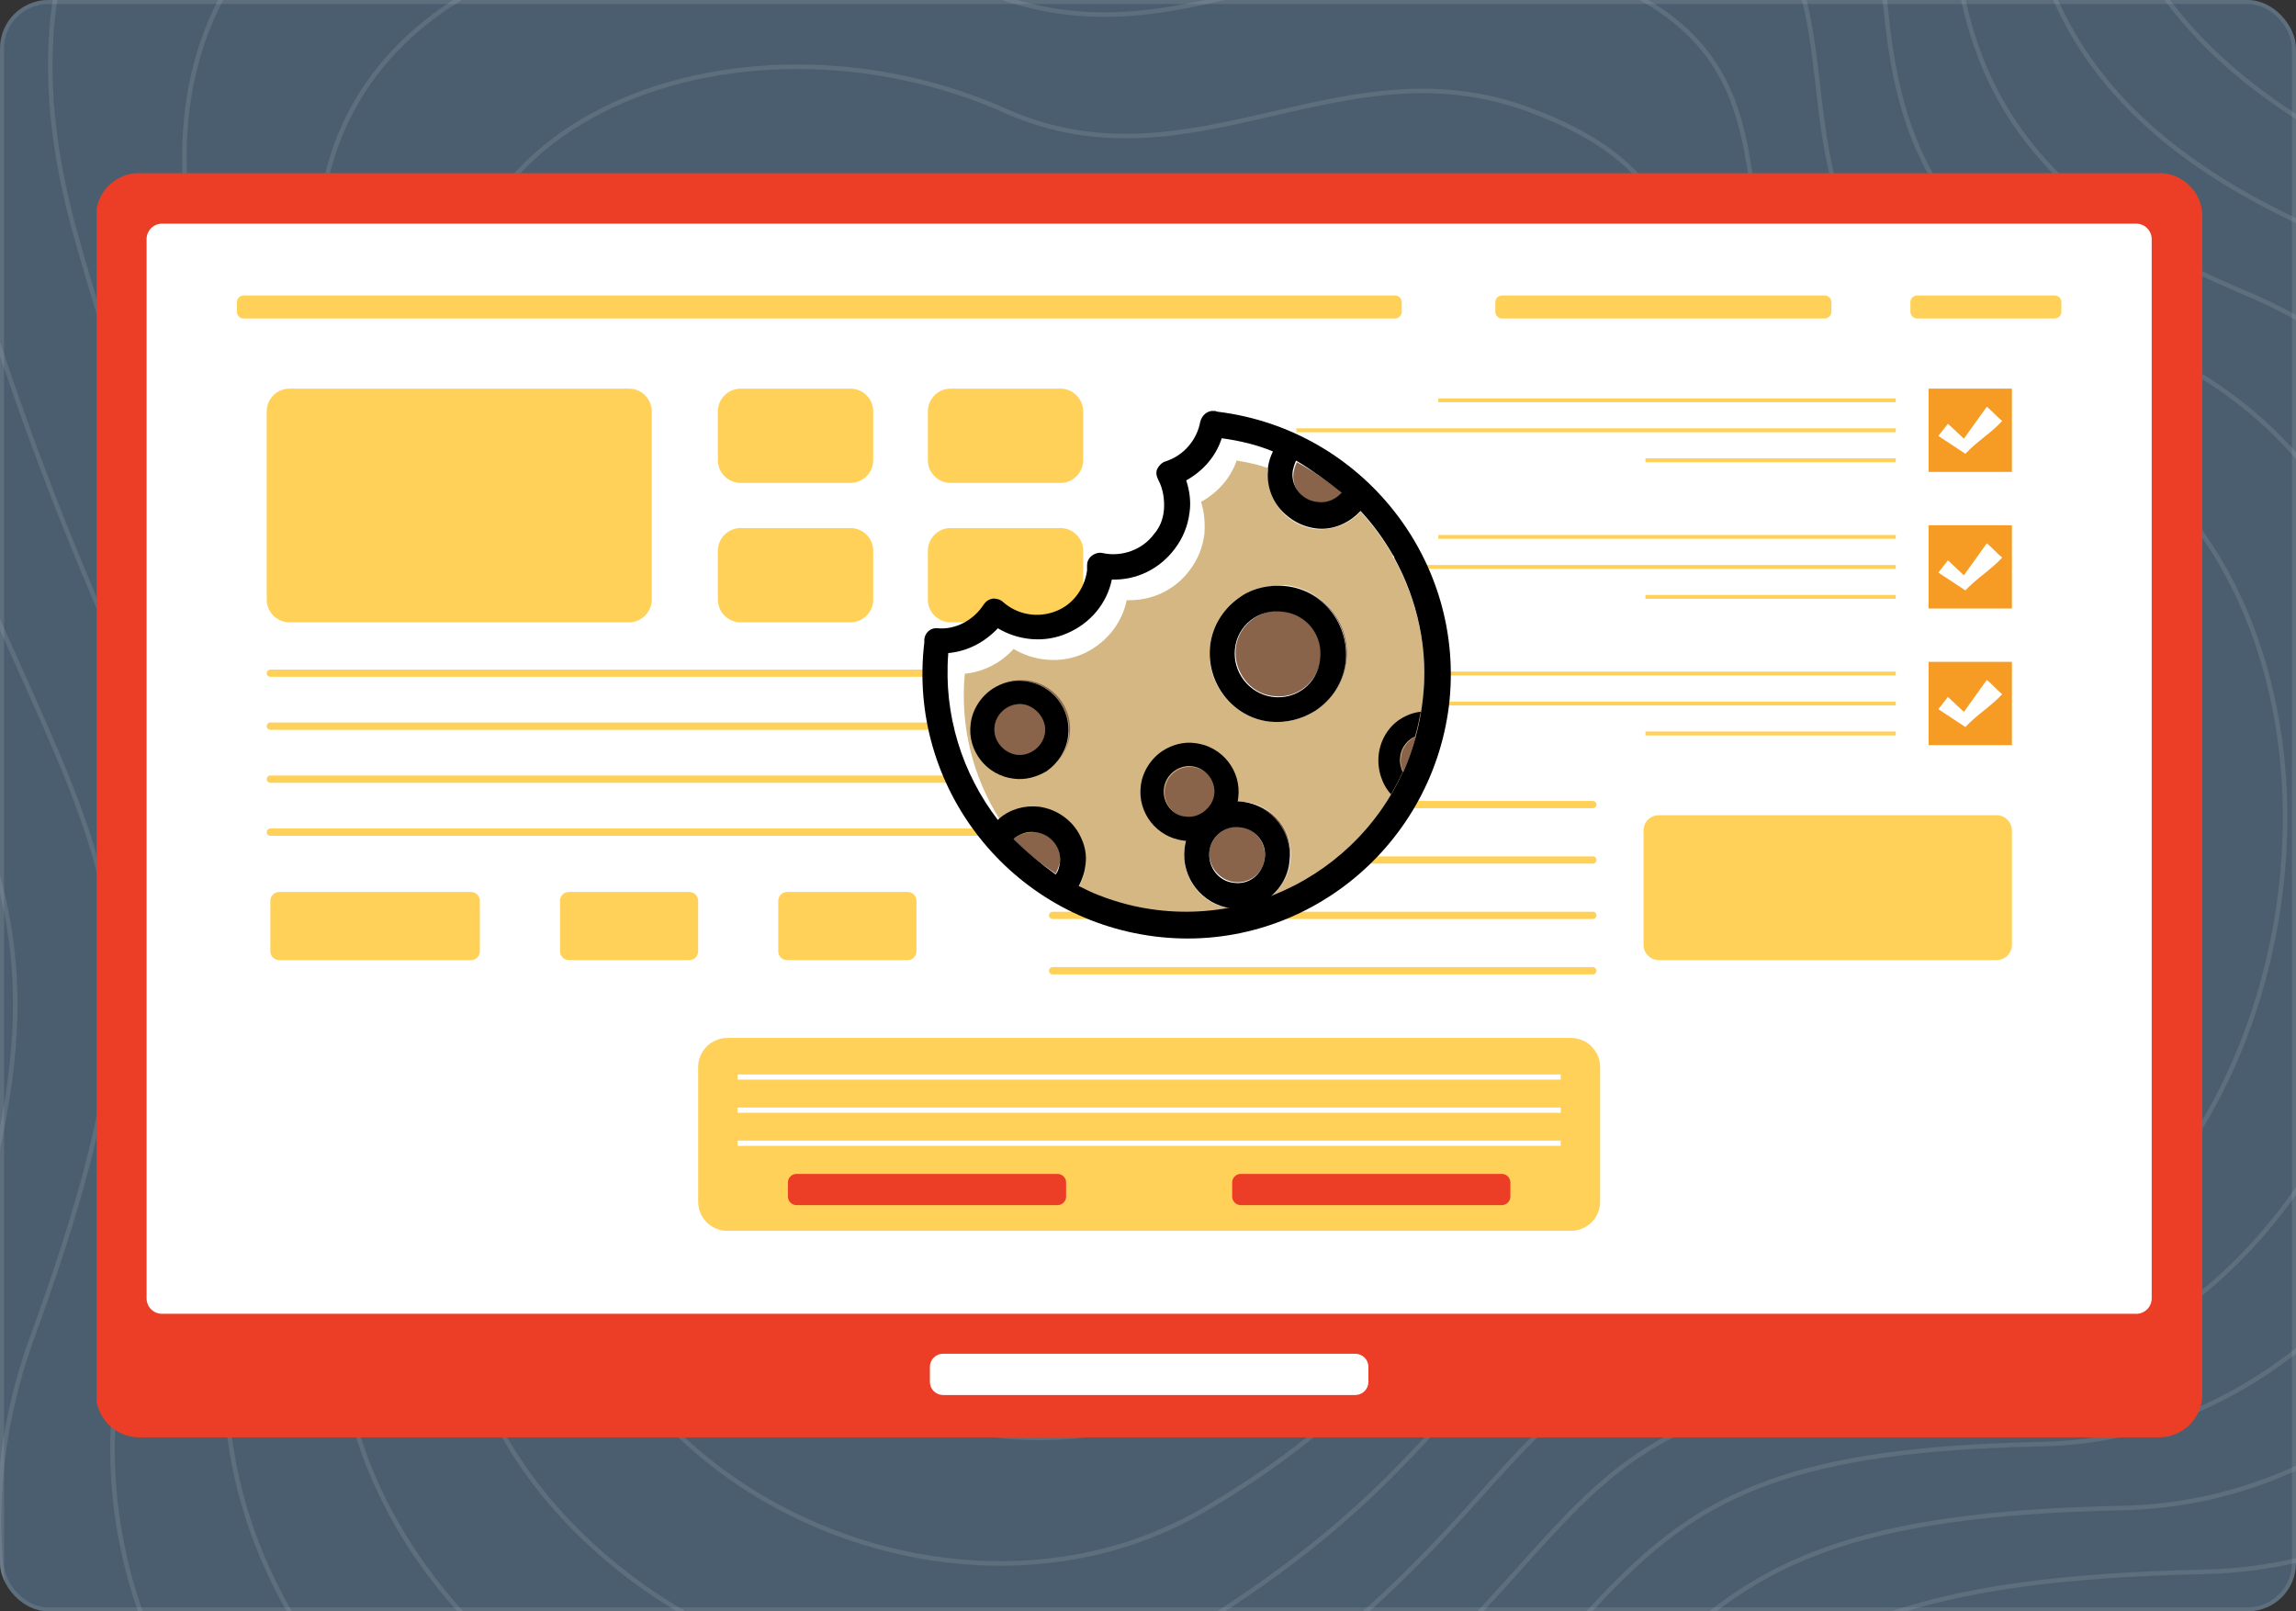 <svg width="570" height="400" viewBox="0 0 570 400" fill="none" xmlns="http://www.w3.org/2000/svg">
<rect x="0" y="0" width="570" height="400" fill="#333333" stroke="none"/>
<g clip-path="url(#clip0_11471_36336)">
<rect width="570" height="400" rx="12" fill="#4B5E6F"/>
<path d="M-143.288 -19.12C-207.398 -251.432 30.087 -275.078 201.472 -204.932C301.468 -168.857 367.136 -281.048 491.011 -236.274C614.886 -191.5 466.386 -50.462 655.929 21.923C845.473 94.308 752.94 418.173 587.275 421.905C421.611 425.636 467.132 480.111 301.468 604.732C135.804 729.353 -143.288 556.227 -73.888 373.399C-4.489 190.572 -73.889 232.361 -143.288 -19.12Z" stroke="#FEFEFE" stroke-opacity="0.1" stroke-width="1.129"/>
<path d="M213.264 161.677C205.867 139.551 240.514 103.856 268.373 119.089C293.884 133.039 319.863 123.631 337.027 129.85C382.211 146.222 365.591 154.889 385.789 174.334C410.369 197.996 422.097 259.955 365.591 259.955C319.117 259.955 333.022 282.527 298.222 292.529C263.422 302.53 223.956 285.506 223.956 240.685C223.956 223.853 225.584 198.53 213.264 161.677Z" stroke="#FEFEFE" stroke-opacity="0.1" stroke-width="1.129"/>
<path d="M-110.88 -3.815C-169.833 -217.019 49.212 -241.761 207.549 -176.607C300.773 -142.543 362.833 -245.391 477.007 -204.121C593.729 -161.929 457.217 -32.925 631.366 34.647C805.913 102.603 722.858 402.659 567.117 406.051C412.288 409.443 454.935 461.017 301.167 575.219C147.4 689.42 -109.907 530.484 -46.817 360.203C16.274 192.466 -46.669 228.154 -110.88 -3.815Z" stroke="#FEFEFE" stroke-opacity="0.1" stroke-width="1.129"/>
<path d="M-78.467 11.496C-132.265 -182.6 68.34 -208.437 213.63 -148.275C300.083 -116.223 358.535 -209.726 463.008 -171.962C572.575 -132.352 448.053 -15.381 606.807 47.378C766.357 110.904 692.78 387.15 546.963 390.203C402.97 393.256 442.742 441.93 300.871 545.712C159.001 649.493 -76.523 504.748 -19.741 347.013C37.041 194.367 -19.446 223.954 -78.467 11.496Z" stroke="#FEFEFE" stroke-opacity="0.1" stroke-width="1.129"/>
<path d="M-46.058 26.805C-94.7 -148.183 87.465 -175.116 219.707 -119.946C299.388 -89.905 354.232 -174.064 449.004 -139.805C551.418 -102.777 438.885 2.16 582.243 60.106C726.797 119.203 662.698 371.64 526.805 374.353C393.647 377.067 430.545 422.841 300.571 516.203C170.597 609.564 -43.142 479.01 7.331 333.821C57.803 196.265 7.774 219.751 -46.058 26.805Z" stroke="#FEFEFE" stroke-opacity="0.1" stroke-width="1.129"/>
<path d="M-13.651 42.114C-57.137 -113.767 106.588 -141.795 225.782 -91.617C298.692 -63.587 349.928 -138.403 434.999 -107.649C530.259 -73.203 429.715 19.701 557.679 72.834C687.235 127.502 632.615 356.129 506.645 358.503C384.323 360.878 418.347 403.752 300.27 486.693C182.192 569.634 -9.762 453.272 34.401 320.629C78.564 198.163 34.992 215.548 -13.651 42.114Z" stroke="#FEFEFE" stroke-opacity="0.1" stroke-width="1.129"/>
<path d="M18.763 58.202C-19.568 -78.571 125.717 -107.695 231.864 -62.509C298.003 -36.49 345.63 -101.962 421 -74.713C509.107 -42.849 420.552 38.02 533.12 86.342C647.68 136.58 602.538 341.397 486.491 343.432C375.005 345.467 406.155 385.441 299.974 457.962C193.794 530.484 23.623 428.313 61.478 308.215C99.332 200.841 62.217 212.124 18.763 58.202Z" stroke="#FEFEFE" stroke-opacity="0.1" stroke-width="1.129"/>
<path d="M51.169 75.203C17.994 -42.462 144.839 -72.681 237.938 -32.487C297.306 -8.48 341.325 -64.608 406.994 -40.864C487.947 -11.582 411.381 57.254 508.554 100.762C608.117 146.571 572.454 327.579 466.331 329.275C365.679 330.971 393.955 368.044 299.672 430.145C205.388 492.247 57.001 404.267 88.547 296.715C120.092 204.431 89.434 209.613 51.169 75.203Z" stroke="#FEFEFE" stroke-opacity="0.1" stroke-width="1.129"/>
<path d="M83.58 92.254C55.56 -6.303 163.966 -37.617 244.017 -2.415C296.613 19.58 337.025 -27.204 392.992 -6.965C466.792 19.736 402.215 76.537 483.993 115.233C568.56 156.612 542.375 313.811 446.175 315.167C356.359 316.524 381.761 350.697 299.374 402.379C216.987 454.06 90.384 380.271 115.621 285.266C140.857 208.072 116.656 207.153 83.58 92.254Z" stroke="#FEFEFE" stroke-opacity="0.1" stroke-width="1.129"/>
<path d="M115.996 109.385C93.132 29.936 183.098 -2.474 250.101 27.736C295.926 47.72 332.729 10.28 378.996 27.014C445.642 51.133 393.054 95.9 459.438 129.783C529.007 166.733 512.3 300.122 426.024 301.14C347.043 302.157 369.571 333.43 299.081 374.691C228.591 415.953 123.773 356.355 142.7 273.896C161.627 211.792 143.883 204.773 115.996 109.385Z" stroke="#FEFEFE" stroke-opacity="0.1" stroke-width="1.129"/>
<path d="M148.411 126.621C130.702 66.279 202.229 32.775 256.184 57.993C295.238 75.965 328.433 47.869 364.998 61.098C424.49 82.635 383.891 115.369 434.88 144.439C489.453 176.959 482.225 286.539 405.871 287.217C337.726 287.895 357.38 316.268 298.787 347.109C240.193 377.951 157.159 332.544 169.777 262.631C182.395 215.618 171.109 202.497 148.411 126.621Z" stroke="#FEFEFE" stroke-opacity="0.1" stroke-width="1.129"/>
<path d="M180.828 144.022C168.275 102.788 221.362 68.188 262.269 88.413C294.552 104.375 324.139 85.623 351.003 95.347C403.341 114.301 374.732 135.001 410.325 159.259C449.901 187.35 452.152 273.119 385.722 273.459C328.412 273.798 345.192 299.27 298.495 319.691C251.798 340.113 190.548 308.897 196.858 251.53C203.167 219.608 198.337 200.386 180.828 144.022Z" stroke="#FEFEFE" stroke-opacity="0.1" stroke-width="1.129"/>
<g clip-path="url(#clip1_11471_36336)">
<path d="M535.997 42.96H34.584C28.641 42.96 23.824 47.774 23.824 53.712V346.052C23.824 351.99 28.641 356.804 34.584 356.804H535.997C541.939 356.804 546.756 351.99 546.756 346.052V53.712C546.756 47.774 541.939 42.96 535.997 42.96Z" fill="#EC3E27"/>
<path d="M534.174 322.305V59.361C534.174 57.244 532.456 55.527 530.338 55.527L40.228 55.527C38.109 55.527 36.392 57.244 36.392 59.361V322.305C36.392 324.422 38.109 326.138 40.228 326.138L530.338 326.138C532.456 326.138 534.174 324.422 534.174 322.305Z" fill="white"/>
<path d="M336.455 336.054H234.12C232.317 336.054 230.855 337.514 230.855 339.316V343.034C230.855 344.836 232.317 346.296 234.12 346.296H336.455C338.258 346.296 339.72 344.836 339.72 343.034V339.316C339.72 337.514 338.258 336.054 336.455 336.054Z" fill="white"/>
<path d="M495.685 202.372H411.808C409.716 202.372 408.02 204.067 408.02 206.158V234.547C408.02 236.638 409.716 238.333 411.808 238.333H495.685C497.777 238.333 499.473 236.638 499.473 234.547V206.158C499.473 204.067 497.777 202.372 495.685 202.372Z" fill="#FFD158"/>
<path d="M261.321 200.632H395.43C395.927 200.632 396.335 200.231 396.335 199.728C396.335 199.225 395.934 198.824 395.43 198.824H261.321C260.824 198.824 260.416 199.225 260.416 199.728C260.416 200.231 260.817 200.632 261.321 200.632Z" fill="#FFD158"/>
<path d="M395.43 212.58H261.321C260.824 212.58 260.416 212.981 260.416 213.484C260.416 213.987 260.817 214.388 261.321 214.388H395.43C395.927 214.388 396.335 213.987 396.335 213.484C396.335 212.981 395.934 212.58 395.43 212.58Z" fill="#FFD158"/>
<path d="M395.43 226.323H261.321C260.824 226.323 260.416 226.724 260.416 227.227C260.416 227.73 260.817 228.131 261.321 228.131H395.43C395.927 228.131 396.335 227.73 396.335 227.227C396.335 226.724 395.934 226.323 395.43 226.323Z" fill="#FFD158"/>
<path d="M395.43 240.072H261.321C260.824 240.072 260.416 240.473 260.416 240.976C260.416 241.479 260.817 241.88 261.321 241.88H395.43C395.927 241.88 396.335 241.479 396.335 240.976C396.335 240.473 395.934 240.072 395.43 240.072Z" fill="#FFD158"/>
<path d="M293.708 166.207H67.117C66.618 166.207 66.213 166.61 66.213 167.108C66.213 167.605 66.618 168.008 67.117 168.008H293.708C294.207 168.008 294.612 167.605 294.612 167.108C294.612 166.61 294.207 166.207 293.708 166.207Z" fill="#FFD158"/>
<path d="M293.714 179.358H67.117C66.621 179.358 66.213 179.759 66.213 180.262C66.213 180.765 66.614 181.166 67.117 181.166H293.714C294.211 181.166 294.619 180.765 294.619 180.262C294.619 179.759 294.218 179.358 293.714 179.358Z" fill="#FFD158"/>
<path d="M293.708 192.51H67.117C66.618 192.51 66.213 192.913 66.213 193.41C66.213 193.908 66.618 194.311 67.117 194.311H293.708C294.207 194.311 294.612 193.908 294.612 193.41C294.612 192.913 294.207 192.51 293.708 192.51Z" fill="#FFD158"/>
<path d="M293.714 205.667H67.117C66.621 205.667 66.213 206.068 66.213 206.571C66.213 207.074 66.614 207.475 67.117 207.475H293.714C294.211 207.475 294.619 207.074 294.619 206.571C294.619 206.068 294.218 205.667 293.714 205.667Z" fill="#FFD158"/>
<path d="M156.143 96.481H71.865C68.743 96.481 66.213 99.01 66.213 102.129V148.835C66.213 151.954 68.743 154.483 71.865 154.483H156.143C159.264 154.483 161.795 151.954 161.795 148.835V102.129C161.795 99.01 159.264 96.481 156.143 96.481Z" fill="#FFD158"/>
<path d="M211.129 96.481H183.87C180.749 96.481 178.219 99.01 178.219 102.129V114.234C178.219 117.353 180.749 119.882 183.87 119.882H211.129C214.25 119.882 216.781 117.353 216.781 114.234V102.129C216.781 99.01 214.25 96.481 211.129 96.481Z" fill="#FFD158"/>
<path d="M263.26 96.481H236.001C232.88 96.481 230.35 99.01 230.35 102.129V114.234C230.35 117.353 232.88 119.882 236.001 119.882H263.26C266.381 119.882 268.911 117.353 268.911 114.234V102.129C268.911 99.01 266.381 96.481 263.26 96.481Z" fill="#FFD158"/>
<path d="M211.129 131.083H183.87C180.749 131.083 178.219 133.612 178.219 136.731V148.836C178.219 151.955 180.749 154.483 183.87 154.483H211.129C214.25 154.483 216.781 151.955 216.781 148.836V136.731C216.781 133.612 214.25 131.083 211.129 131.083Z" fill="#FFD158"/>
<path d="M263.26 131.083H236.001C232.88 131.083 230.35 133.612 230.35 136.731V148.836C230.35 151.955 232.88 154.483 236.001 154.483H263.26C266.381 154.483 268.911 151.955 268.911 148.836V136.731C268.911 133.612 266.381 131.083 263.26 131.083Z" fill="#FFD158"/>
<path d="M390.003 257.662H180.565C176.565 257.662 173.322 260.903 173.322 264.9V298.299C173.322 302.296 176.565 305.537 180.565 305.537H390.003C394.004 305.537 397.247 302.296 397.247 298.299V264.9C397.247 260.903 394.004 257.662 390.003 257.662Z" fill="#FFD158"/>
<path d="M262.531 291.407H197.744C196.561 291.407 195.602 292.366 195.602 293.548V297.021C195.602 298.204 196.561 299.162 197.744 299.162H262.531C263.714 299.162 264.673 298.204 264.673 297.021V293.548C264.673 292.366 263.714 291.407 262.531 291.407Z" fill="#EC3E27"/>
<path d="M372.824 291.407H308.037C306.854 291.407 305.895 292.366 305.895 293.548V297.021C305.895 298.204 306.854 299.162 308.037 299.162H372.824C374.007 299.162 374.966 298.204 374.966 297.021V293.548C374.966 292.366 374.007 291.407 372.824 291.407Z" fill="#EC3E27"/>
<path d="M387.459 266.722H183.115V268.013H387.459V266.722Z" fill="white"/>
<path d="M387.459 274.932H183.115V276.223H387.459V274.932Z" fill="white"/>
<path d="M387.459 283.143H183.115V284.434H387.459V283.143Z" fill="white"/>
<path d="M346.314 73.34H60.486C59.559 73.34 58.807 74.091 58.807 75.019V77.384C58.807 78.311 59.559 79.062 60.486 79.062H346.314C347.242 79.062 347.994 78.311 347.994 77.384V75.019C347.994 74.091 347.242 73.34 346.314 73.34Z" fill="#FFD158"/>
<path d="M452.987 73.34H372.904C371.977 73.34 371.225 74.091 371.225 75.019V77.384C371.225 78.311 371.977 79.062 372.904 79.062H452.987C453.914 79.062 454.667 78.311 454.667 77.384V75.019C454.667 74.091 453.914 73.34 452.987 73.34Z" fill="#FFD158"/>
<path d="M510.083 73.34H475.955C475.027 73.34 474.275 74.091 474.275 75.019V77.384C474.275 78.311 475.027 79.062 475.955 79.062H510.083C511.011 79.062 511.763 78.311 511.763 77.384V75.019C511.763 74.091 511.011 73.34 510.083 73.34Z" fill="#FFD158"/>
<path d="M116.948 221.423H69.3C68.095 221.423 67.117 222.4 67.117 223.605V236.151C67.117 237.356 68.095 238.333 69.3 238.333H116.948C118.154 238.333 119.132 237.356 119.132 236.151V223.605C119.132 222.4 118.154 221.423 116.948 221.423Z" fill="#FFD158"/>
<path d="M171.14 221.423H141.209C140.003 221.423 139.025 222.4 139.025 223.605V236.151C139.025 237.356 140.003 238.333 141.209 238.333H171.14C172.346 238.333 173.323 237.356 173.323 236.151V223.605C173.323 222.4 172.346 221.423 171.14 221.423Z" fill="#FFD158"/>
<path d="M225.329 221.423H195.398C194.192 221.423 193.215 222.4 193.215 223.605V236.151C193.215 237.356 194.192 238.333 195.398 238.333H225.329C226.535 238.333 227.512 237.356 227.512 236.151V223.605C227.512 222.4 226.535 221.423 225.329 221.423Z" fill="#FFD158"/>
<path d="M357.066 99.853L470.637 99.853V98.887L357.066 98.887V99.853Z" fill="#FFD158"/>
<path d="M321.831 107.295L470.645 107.295V106.33L321.831 106.33V107.295Z" fill="#FFD158"/>
<path d="M408.496 114.744L470.637 114.744V113.779L408.496 113.779V114.744Z" fill="#FFD158"/>
<path d="M357.066 133.76H470.637V132.795H357.066V133.76Z" fill="#FFD158"/>
<path d="M321.831 141.209L470.645 141.209V140.244L321.831 140.244V141.209Z" fill="#FFD158"/>
<path d="M408.496 148.651H470.637V147.686H408.496V148.651Z" fill="#FFD158"/>
<path d="M357.066 167.675H470.637V166.71H357.066V167.675Z" fill="#FFD158"/>
<path d="M321.831 175.117L470.645 175.117V174.152L321.831 174.152V175.117Z" fill="#FFD158"/>
<path d="M408.496 182.566H470.637V181.601H408.496V182.566Z" fill="#FFD158"/>
<path d="M499.473 96.481H478.791V117.15H499.473V96.481Z" fill="#F69C24"/>
<path d="M499.473 130.389H478.791V151.057H499.473V130.389Z" fill="#F69C24"/>
<path d="M499.473 164.304H478.791V184.972H499.473V164.304Z" fill="#F69C24"/>
<path d="M493.235 100.967C491.338 103.611 489.447 106.254 487.55 108.898C486.23 107.661 484.911 106.424 483.591 105.187C482.796 106.2 482 107.206 481.211 108.219C483.448 109.694 485.686 111.175 487.924 112.65C490.78 109.585 494.208 107.573 497.064 104.508C495.983 103.679 494.323 101.789 493.242 100.96L493.235 100.967Z" fill="white"/>
<path d="M493.235 134.882C491.338 137.526 489.447 140.169 487.55 142.813C486.23 141.576 484.911 140.339 483.591 139.102C482.796 140.115 482 141.121 481.211 142.134C483.448 143.609 485.686 145.09 487.924 146.565C490.78 143.5 494.208 141.488 497.064 138.423C495.983 137.594 494.323 135.704 493.242 134.875L493.235 134.882Z" fill="white"/>
<path d="M493.235 168.79C491.338 171.434 489.447 174.078 487.55 176.722C486.23 175.485 484.911 174.248 483.591 173.011C482.796 174.023 482 175.029 481.211 176.042C483.448 177.517 485.686 178.998 487.924 180.473C490.78 177.408 494.208 175.396 497.064 172.331C495.983 171.502 494.323 169.612 493.242 168.783L493.235 168.79Z" fill="white"/>
<path d="M316.024 112.073C315.409 113.303 314.998 114.534 314.793 115.969C314.793 116.174 314.793 116.174 314.793 116.38C314.793 116.585 314.793 116.79 314.793 116.79C314.383 120.892 316.024 124.994 319.1 127.66C321.151 129.506 323.612 130.736 326.484 131.146C330.791 131.762 334.893 129.916 337.764 126.839C340.84 130.121 343.507 133.813 345.763 137.709C345.968 137.915 346.173 138.325 346.173 138.53C351.915 148.99 354.787 161.5 353.146 174.216C349.249 206.621 319.716 229.797 287.311 225.9C282.183 225.285 277.466 224.054 272.749 222.209C271.108 221.593 269.467 220.773 267.827 219.952C268.647 218.312 269.262 216.671 269.467 214.825C269.877 212.159 269.262 209.698 268.237 207.647C266.391 203.75 262.494 200.879 257.982 200.263C254.29 199.853 250.804 200.879 248.137 203.135C247.932 203.34 247.932 203.34 247.727 203.545C238.908 192.06 234.191 177.498 235.422 162.116C240.139 161.705 244.446 159.449 247.727 155.963C252.855 159.039 259.418 159.655 264.955 157.193C270.698 154.732 274.8 149.81 276.03 143.862C282.183 144.067 287.926 141.196 291.618 136.274C293.668 133.607 294.899 130.531 295.309 127.25C295.719 124.583 295.309 121.712 294.489 119.251C298.591 116.995 301.872 113.303 303.308 108.791C307.82 109.406 312.127 110.432 316.024 112.073Z" fill="white"/>
<path d="M298.178 124.583C298.998 127.249 299.203 129.915 298.998 132.582C298.588 135.863 297.357 138.939 295.306 141.606C291.615 146.528 285.872 149.194 279.719 148.989C278.489 154.937 274.387 159.859 268.849 162.32C263.312 164.781 256.749 164.166 251.621 161.09C248.545 164.576 244.033 166.832 239.521 167.243C238.29 180.369 241.571 192.879 248.134 203.339C250.801 201.083 254.492 200.058 257.979 200.468C262.696 201.083 266.388 203.955 268.234 207.851C269.259 210.107 269.669 212.569 269.464 215.03C269.259 216.876 268.644 218.516 267.824 220.157C269.464 220.977 271.105 221.798 272.746 222.413C277.258 224.259 282.18 225.489 287.308 226.105C319.713 230.002 349.246 206.826 353.143 174.421C354.784 161.5 351.913 149.194 346.17 138.734C345.965 138.529 345.76 138.324 345.76 137.914C343.504 134.017 340.837 130.325 337.761 127.044C334.89 130.12 330.788 131.761 326.481 131.351C323.609 130.941 321.148 129.71 319.097 127.864C316.226 125.198 314.585 121.301 314.79 116.994C314.79 116.789 314.79 116.584 314.79 116.584C314.79 116.379 314.79 116.379 314.79 116.174C312.329 115.354 309.663 114.738 306.997 114.328C305.561 118.635 302.28 122.327 298.178 124.583ZM320.328 213.799C319.918 217.901 317.457 221.388 314.38 223.439C311.919 225.079 308.843 225.9 305.561 225.49C298.383 224.669 293.255 218.106 294.076 210.723C294.486 206.621 296.947 203.134 300.024 201.083C302.485 199.442 305.561 198.622 308.843 199.032C316.226 199.853 321.353 206.416 320.328 213.799ZM334.274 164.166C333.659 169.499 330.583 173.806 326.481 176.472C323.199 178.523 319.302 179.548 315.201 179.138C305.971 178.113 299.203 169.499 300.434 160.269C301.049 154.937 304.125 150.63 308.227 147.964C311.509 145.913 315.406 144.887 319.508 145.297C328.737 146.528 335.505 154.937 334.274 164.166Z" fill="#D4B783"/>
<path d="M301.667 197.39C302.077 193.903 299.616 190.827 296.129 190.417C292.643 190.007 289.566 192.468 289.156 195.954C288.746 199.441 291.207 202.517 294.694 202.927C297.975 203.338 301.257 200.877 301.667 197.39Z" fill="#89634A"/>
<path d="M313.972 212.98C314.383 209.288 311.716 205.801 308.025 205.186C304.333 204.776 300.846 207.442 300.231 211.134C299.821 214.826 302.487 218.312 306.179 218.927C310.076 219.543 313.562 216.877 313.972 212.98Z" fill="#89634A"/>
<path d="M257.163 206.62C255.112 206.415 253.061 207.03 251.625 208.261C254.701 211.542 258.393 214.414 262.085 216.875C262.495 216.054 262.905 215.029 263.11 214.208C263.726 210.517 261.059 207.03 257.163 206.62Z" fill="#89634A"/>
<path d="M327.095 124.788C329.351 124.993 331.607 124.173 333.247 122.532C329.761 119.456 326.069 116.994 321.967 114.738C321.557 115.559 321.352 116.174 321.147 117.199C320.532 120.891 323.198 124.378 327.095 124.788Z" fill="#89634A"/>
<path d="M327.918 163.548C328.534 157.601 324.432 152.268 318.689 151.653C312.741 151.038 307.409 155.139 306.793 160.882C306.178 166.625 310.28 172.162 316.023 172.778C321.765 173.598 327.098 169.496 327.918 163.548Z" fill="#89634A"/>
<path d="M308.635 199.236C315.814 200.057 320.941 206.62 320.121 214.003C319.711 218.105 317.455 221.386 314.173 223.437C317.455 221.386 319.711 217.9 320.121 213.798C321.351 206.415 316.224 199.851 308.635 199.236C305.559 198.621 302.483 199.441 300.021 201.287C302.483 199.441 305.559 198.826 308.635 199.236Z" fill="#89634A"/>
<path d="M319.306 145.5C328.535 146.525 335.303 155.139 334.072 164.368C333.457 169.496 330.586 173.803 326.484 176.469C330.586 173.803 333.662 169.496 334.277 164.163C335.508 154.934 328.74 146.525 319.306 145.5C315.409 144.884 311.512 145.91 308.23 147.961C311.307 145.91 315.204 145.089 319.306 145.5Z" fill="#89634A"/>
<path d="M307.405 198.007C308.226 191.444 303.508 185.291 296.74 184.471C293.869 184.061 290.998 184.881 288.742 186.317C285.87 188.163 283.614 191.444 283.204 195.136C282.384 201.699 287.101 207.852 293.869 208.672C296.74 209.082 299.612 208.262 302.073 206.826C304.944 204.775 306.995 201.699 307.405 198.007ZM288.947 195.751C289.357 192.264 292.638 189.803 295.92 190.214C299.406 190.624 301.868 193.905 301.457 197.187C301.047 200.468 297.766 203.135 294.484 202.724C290.998 202.519 288.536 199.238 288.947 195.751Z" fill="black"/>
<path d="M265.363 182.42C264.952 186.112 262.696 189.393 259.825 191.239C257.569 192.675 254.698 193.495 251.621 193.085C245.058 192.265 240.341 186.317 240.956 179.549C241.366 175.857 243.623 172.576 246.494 170.73C248.75 169.294 251.621 168.474 254.698 168.884C261.466 169.704 266.183 175.857 265.363 182.42Z" fill="#D4B783"/>
<path d="M259.417 181.804C259.827 178.317 257.366 175.241 253.879 174.831C250.393 174.421 247.316 176.882 246.906 180.368C246.496 183.855 248.957 186.931 252.444 187.342C255.93 187.752 259.007 185.291 259.417 181.804Z" fill="#89634A"/>
<path d="M246.701 170.934C248.957 169.498 251.829 168.883 254.7 169.088C261.263 169.908 265.98 175.856 265.365 182.624C264.955 186.316 262.904 189.392 260.032 191.238C262.904 189.392 265.16 186.111 265.57 182.419C266.39 175.856 261.673 169.703 254.905 168.883C251.829 168.678 248.957 169.293 246.701 170.934Z" fill="#89634A"/>
<path d="M265.163 182.624C265.983 176.061 261.266 169.908 254.498 169.088C251.627 168.678 248.755 169.498 246.499 170.934C243.628 172.78 241.372 176.061 240.962 179.753C240.141 186.316 244.859 192.469 251.627 193.289C254.498 193.699 257.369 192.879 259.831 191.443C262.702 189.392 264.753 186.316 265.163 182.624ZM246.91 180.368C247.32 176.882 250.601 174.421 253.883 174.831C257.164 175.241 259.83 178.522 259.42 181.804C259.01 185.291 255.729 187.752 252.447 187.342C249.166 186.931 246.499 183.855 246.91 180.368Z" fill="black"/>
<path d="M320.125 213.798C320.946 206.62 315.818 200.057 308.64 199.031C305.564 198.621 302.487 199.441 300.026 201.082C296.745 203.133 294.489 206.62 294.078 210.722C293.258 217.9 298.385 224.463 305.564 225.489C308.845 225.899 311.922 225.078 314.383 223.438C317.459 221.182 319.715 217.9 320.125 213.798ZM300.231 211.337C300.641 207.645 304.128 204.774 308.025 205.389C311.717 205.799 314.588 209.286 313.973 213.183C313.357 217.08 310.076 219.746 306.179 219.131C302.487 218.72 299.821 215.234 300.231 211.337Z" fill="black"/>
<path d="M301.666 102.022H301.461C299.82 101.817 298.384 103.048 297.974 104.689C297.154 109.201 293.872 113.097 289.36 114.533C288.54 114.738 287.719 115.559 287.309 116.379C286.899 117.199 287.104 118.225 287.514 119.045C288.745 121.301 289.155 123.968 288.95 126.634C288.745 128.89 287.924 130.941 286.489 132.581C283.617 136.478 278.49 138.324 273.773 137.299C272.952 137.094 271.927 137.299 271.107 137.914C270.286 138.529 269.876 139.35 269.876 140.375C269.876 140.785 269.876 141.195 269.876 141.606C269.261 146.118 266.389 150.015 262.287 151.655C257.775 153.501 252.648 152.681 248.956 149.399C248.341 148.784 247.316 148.579 246.495 148.579C245.47 148.784 244.854 149.194 244.239 150.015C241.778 153.911 237.266 156.372 232.754 155.962C231.113 155.757 229.677 156.988 229.472 158.629V158.834C229.472 159.039 229.472 159.244 229.472 159.449C225.165 195.341 250.802 227.951 286.694 232.463C322.585 236.975 355.195 211.133 359.707 175.241C364.014 139.35 338.378 106.74 302.486 102.227C302.076 102.227 301.871 102.022 301.666 102.022ZM251.623 208.261C253.058 207.031 255.109 206.211 257.16 206.621C260.852 207.031 263.723 210.518 263.108 214.414C262.903 215.44 262.698 216.26 262.082 217.081C258.391 214.414 254.904 211.543 251.623 208.261ZM333.045 122.327C331.609 123.968 329.353 124.993 326.892 124.583C323.201 124.173 320.329 120.686 320.945 116.789C321.15 115.969 321.355 115.148 321.765 114.328C325.867 116.789 329.559 119.455 333.045 122.327ZM316.022 112.072C315.407 113.303 314.997 114.533 314.792 115.969C314.792 116.174 314.792 116.174 314.792 116.379C314.792 116.584 314.792 116.789 314.792 116.789C314.382 120.891 316.022 124.993 319.099 127.659C321.15 129.505 323.611 130.736 326.482 131.146C330.789 131.761 334.891 129.915 337.762 126.839C340.839 130.12 343.505 133.812 345.761 137.709C345.966 137.914 346.171 138.324 346.171 138.529C351.914 148.989 354.785 161.5 353.144 174.216C349.248 206.621 319.714 229.796 287.309 225.9C282.182 225.284 277.464 224.054 272.747 222.208C271.106 221.593 269.466 220.772 267.825 219.952C268.645 218.311 269.261 216.67 269.466 214.825C269.876 212.158 269.261 209.697 268.235 207.646C266.389 203.749 262.493 200.878 257.98 200.263C254.289 199.853 250.802 200.878 248.136 203.134C247.931 203.339 247.931 203.339 247.726 203.544C238.907 192.059 234.189 177.497 235.42 162.115C240.137 161.705 244.444 159.449 247.726 155.962C252.853 159.039 259.416 159.654 264.954 157.193C270.696 154.732 274.798 149.809 276.029 143.862C282.182 144.067 287.924 141.195 291.616 136.273C293.667 133.607 294.897 130.531 295.308 127.249C295.718 124.583 295.308 121.711 294.487 119.25C298.589 116.994 301.871 113.303 303.306 108.79C307.818 109.406 312.125 110.431 316.022 112.072Z" fill="black"/>
<path d="M334.069 164.372C335.095 155.142 328.532 146.528 319.302 145.503C315.2 145.093 311.304 145.913 308.227 147.964C304.125 150.63 301.049 154.937 300.434 160.27C299.408 169.499 305.971 178.113 315.2 179.139C319.302 179.549 323.199 178.523 326.481 176.472C330.583 173.806 333.454 169.499 334.069 164.372ZM306.586 161.09C307.202 155.142 312.534 151.041 318.482 151.861C324.43 152.476 328.532 157.809 327.711 163.756C327.096 169.704 321.763 173.806 315.816 172.986C310.073 172.165 305.971 166.833 306.586 161.09Z" fill="black"/>
<path d="M347.809 187.956C347.604 189.187 347.809 190.418 348.425 191.648C349.655 188.777 350.681 185.906 351.501 182.829C349.45 183.855 348.014 185.7 347.809 187.956Z" fill="#89634A"/>
<path d="M347.602 178.524C344.731 180.369 342.68 183.651 342.27 187.343C341.859 191.034 343.09 194.726 345.346 197.187C346.371 195.341 347.397 193.495 348.217 191.65C347.807 190.624 347.397 189.394 347.602 187.958C347.807 185.497 349.448 183.651 351.294 182.831C351.909 180.78 352.319 178.729 352.729 176.678C350.884 176.883 349.243 177.498 347.602 178.524Z" fill="black"/>
</g>
</g>
<rect x="0.5" y="0.5" width="569" height="399" rx="11.5" stroke="#FEFEFE" stroke-opacity="0.1"/>
<defs>
<clipPath id="clip0_11471_36336">
<rect width="570" height="400" rx="12" fill="white"/>
</clipPath>
<clipPath id="clip1_11471_36336">
<rect width="523" height="314" fill="white" transform="translate(24 43)"/>
</clipPath>
</defs>
</svg>
